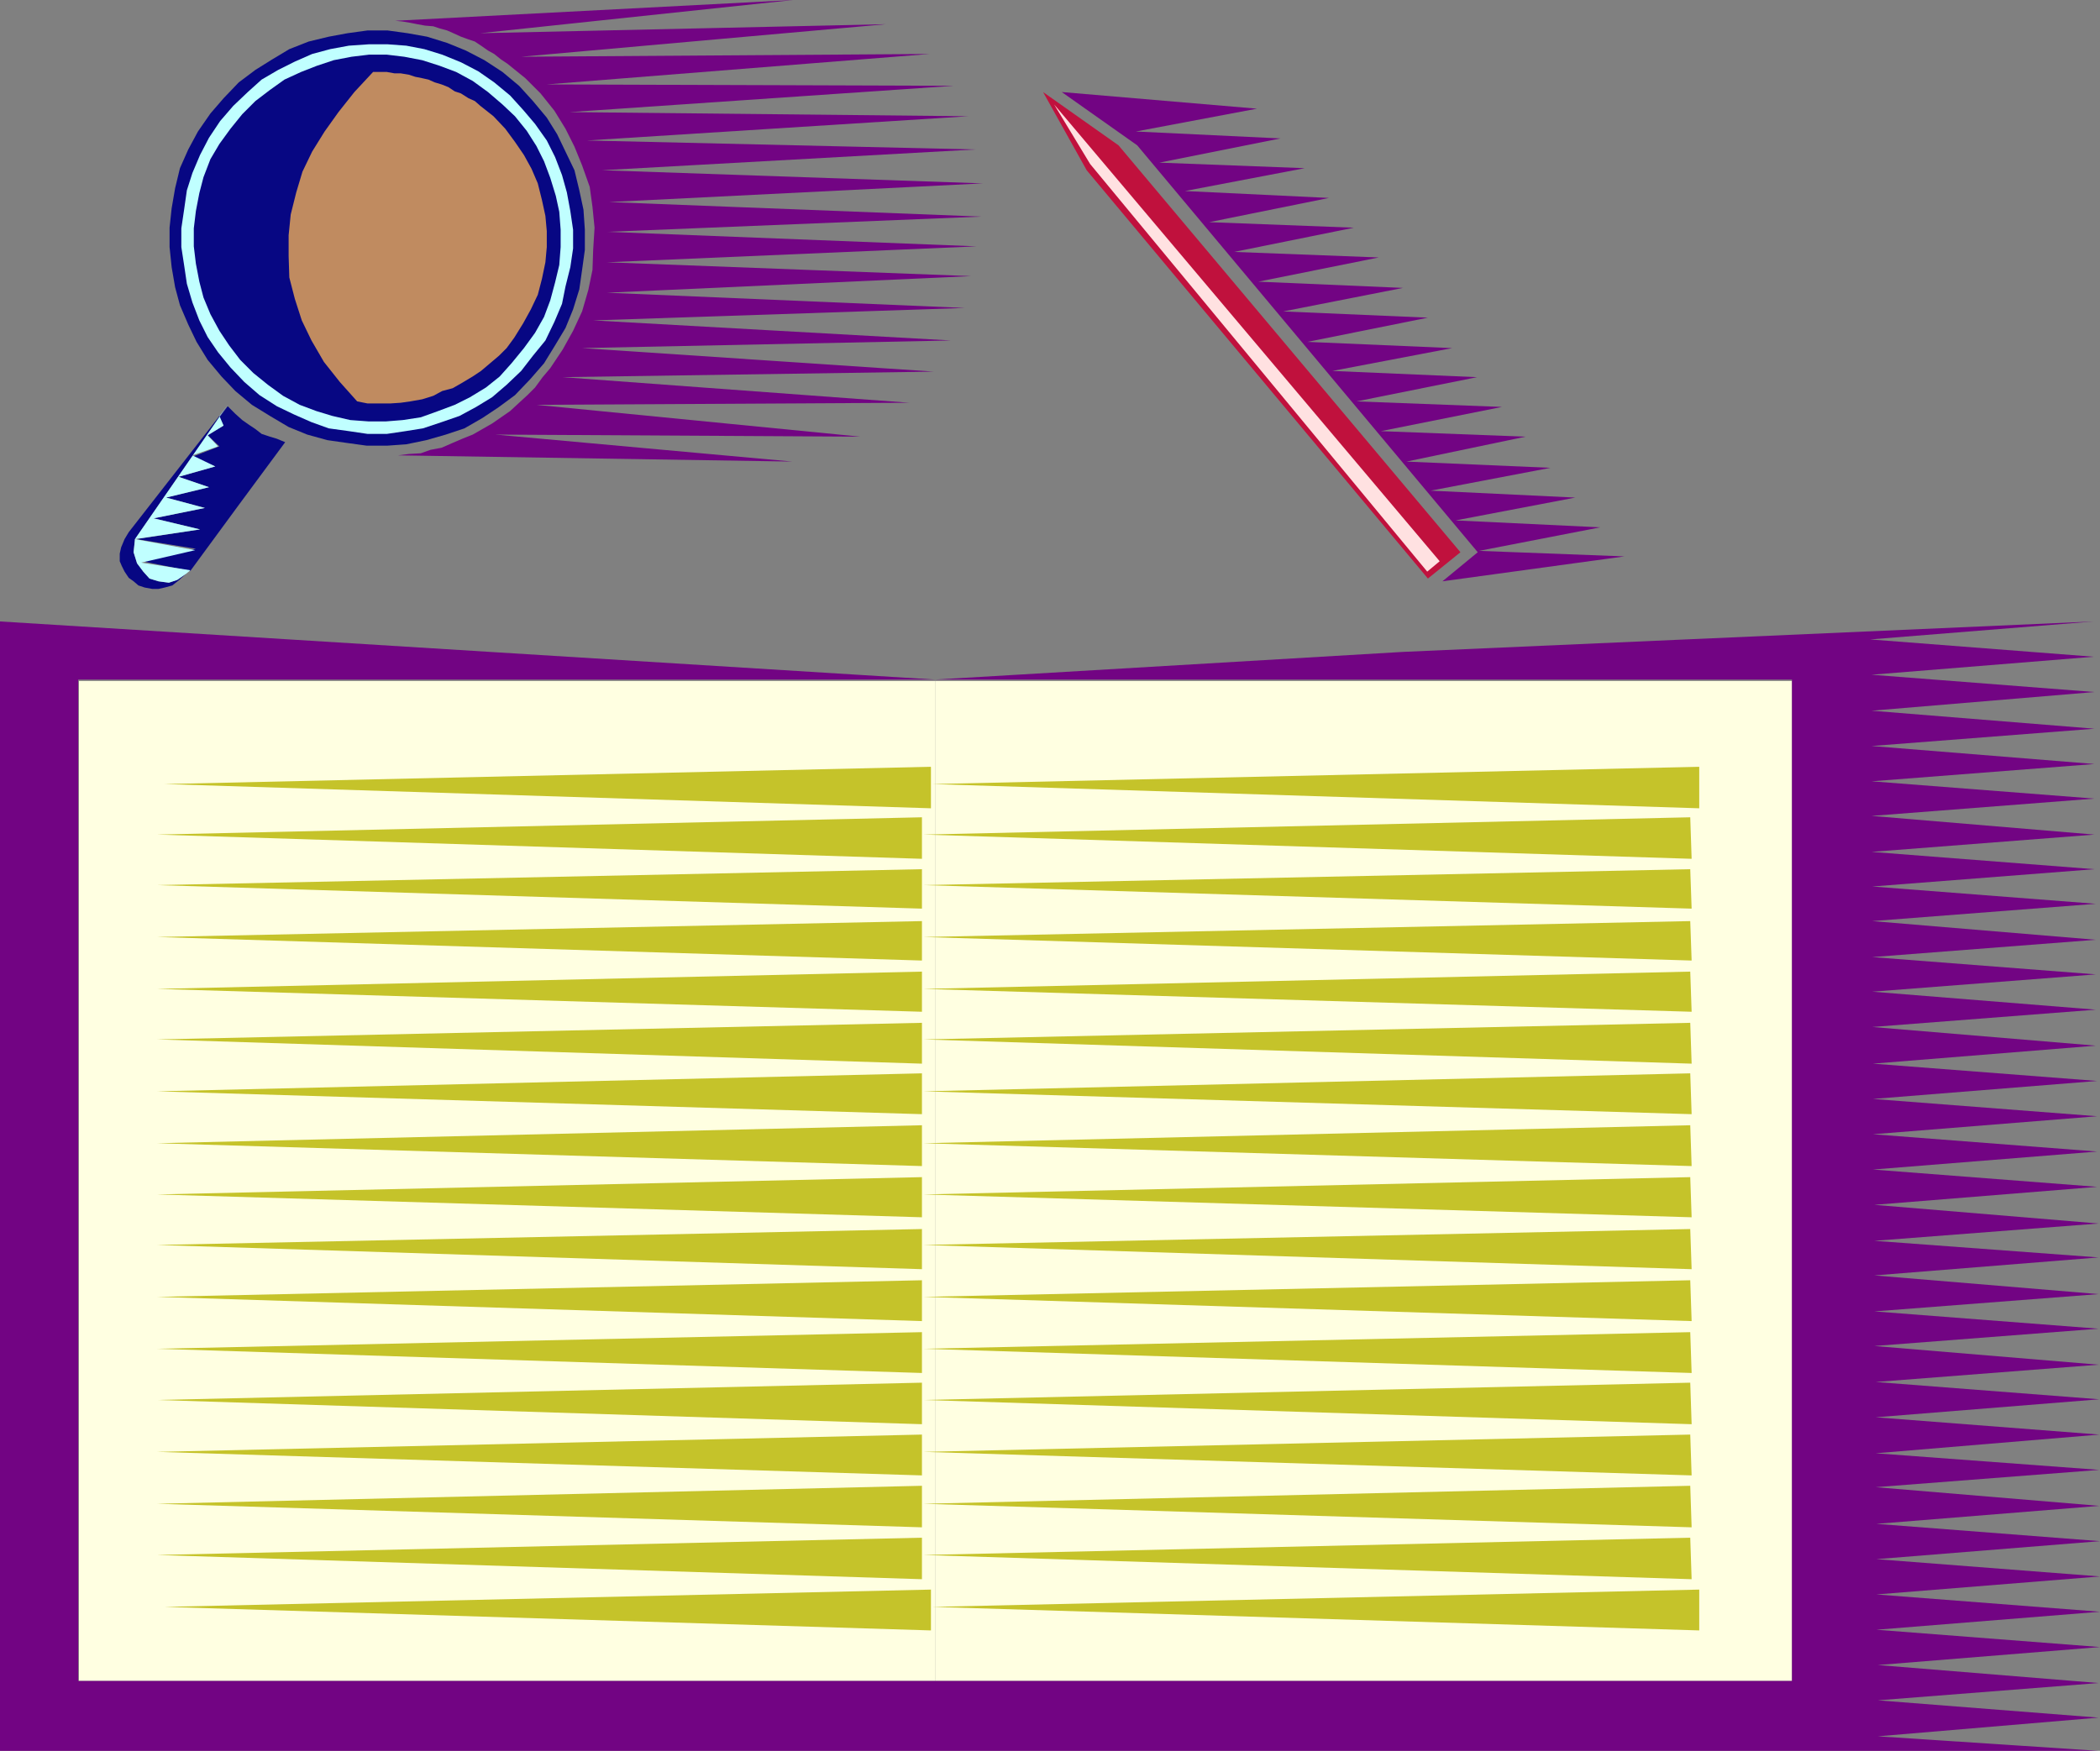 <?xml version="1.0" encoding="UTF-8" standalone="no"?>
<svg
   version="1.0"
   width="129.724mm"
   height="108.18mm"
   id="svg48"
   sodipodi:docname="Book &amp; Coffee.wmf"
   xmlns:inkscape="http://www.inkscape.org/namespaces/inkscape"
   xmlns:sodipodi="http://sodipodi.sourceforge.net/DTD/sodipodi-0.dtd"
   xmlns="http://www.w3.org/2000/svg"
   xmlns:svg="http://www.w3.org/2000/svg">
  <rect width="100%" height="100%" fill="#808080" stroke="none"/>
  <sodipodi:namedview
     id="namedview48"
     pagecolor="#ffffff"
     bordercolor="#000000"
     borderopacity="0.25"
     inkscape:showpageshadow="2"
     inkscape:pageopacity="0.0"
     inkscape:pagecheckerboard="0"
     inkscape:deskcolor="#d1d1d1"
     inkscape:document-units="mm" />
  <defs
     id="defs1">
    <pattern
       id="WMFhbasepattern"
       patternUnits="userSpaceOnUse"
       width="6"
       height="6"
       x="0"
       y="0" />
  </defs>
  <path
     style="fill:#ffffe1;fill-opacity:1;fill-rule:evenodd;stroke:none"
     d="M 418.382,159.022 H 218.321 v 233.523 h 200.061 z"
     id="path1" />
  <path
     style="fill:#ffffe1;fill-opacity:1;fill-rule:evenodd;stroke:none"
     d="M 18.422,159.022 H 218.321 V 392.546 H 18.422 Z"
     id="path2" />
  <path
     style="fill:#c5c32a;fill-opacity:1;fill-rule:evenodd;stroke:none"
     d="m 217.352,179.062 -178.891,4.04 178.891,5.656 z"
     id="path3" />
  <path
     style="fill:#c5c32a;fill-opacity:1;fill-rule:evenodd;stroke:none"
     d="m 217.352,371.213 -178.891,4.04 178.891,5.495 z"
     id="path4" />
  <path
     style="fill:#c5c32a;fill-opacity:1;fill-rule:evenodd;stroke:none"
     d="m 396.728,179.062 -179.053,4.04 179.053,5.656 z"
     id="path5" />
  <path
     style="fill:#c5c32a;fill-opacity:1;fill-rule:evenodd;stroke:none"
     d="m 215.251,190.859 -178.568,4.04 178.568,5.656 z"
     id="path6" />
  <path
     style="fill:#c5c32a;fill-opacity:1;fill-rule:evenodd;stroke:none"
     d="m 215.251,202.98 -178.568,3.717 178.568,5.495 z"
     id="path7" />
  <path
     style="fill:#c5c32a;fill-opacity:1;fill-rule:evenodd;stroke:none"
     d="m 215.251,215.1 -178.568,3.717 178.568,5.495 z"
     id="path8" />
  <path
     style="fill:#c5c32a;fill-opacity:1;fill-rule:evenodd;stroke:none"
     d="m 215.251,226.898 -178.568,4.04 178.568,5.333 z"
     id="path9" />
  <path
     style="fill:#c5c32a;fill-opacity:1;fill-rule:evenodd;stroke:none"
     d="m 215.251,238.857 -178.568,3.879 178.568,5.656 z"
     id="path10" />
  <path
     style="fill:#c5c32a;fill-opacity:1;fill-rule:evenodd;stroke:none"
     d="m 215.251,250.654 -178.568,4.202 178.568,5.333 z"
     id="path11" />
  <path
     style="fill:#c5c32a;fill-opacity:1;fill-rule:evenodd;stroke:none"
     d="m 215.251,262.775 -178.568,4.202 178.568,5.333 z"
     id="path12" />
  <path
     style="fill:#c5c32a;fill-opacity:1;fill-rule:evenodd;stroke:none"
     d="m 215.251,274.895 -178.568,4.04 178.568,5.333 z"
     id="path13" />
  <path
     style="fill:#c5c32a;fill-opacity:1;fill-rule:evenodd;stroke:none"
     d="m 215.251,287.016 -178.568,3.717 178.568,5.656 z"
     id="path14" />
  <path
     style="fill:#c5c32a;fill-opacity:1;fill-rule:evenodd;stroke:none"
     d="m 215.251,298.975 -178.568,3.879 178.568,5.656 z"
     id="path15" />
  <path
     style="fill:#c5c32a;fill-opacity:1;fill-rule:evenodd;stroke:none"
     d="m 215.251,311.095 -178.568,3.879 178.568,5.656 z"
     id="path16" />
  <path
     style="fill:#c5c32a;fill-opacity:1;fill-rule:evenodd;stroke:none"
     d="m 215.251,322.893 -178.568,4.04 178.568,5.656 z"
     id="path17" />
  <path
     style="fill:#c5c32a;fill-opacity:1;fill-rule:evenodd;stroke:none"
     d="m 215.251,335.013 -178.568,4.04 178.568,5.495 z"
     id="path18" />
  <path
     style="fill:#c5c32a;fill-opacity:1;fill-rule:evenodd;stroke:none"
     d="m 215.251,346.972 -178.568,4.202 178.568,5.495 z"
     id="path19" />
  <path
     style="fill:#c5c32a;fill-opacity:1;fill-rule:evenodd;stroke:none"
     d="m 215.251,359.093 -178.568,4.04 178.568,5.656 z"
     id="path20" />
  <path
     style="fill:#c5c32a;fill-opacity:1;fill-rule:evenodd;stroke:none"
     d="m 394.627,190.859 -179.053,4.04 179.376,5.656 z"
     id="path21" />
  <path
     style="fill:#c5c32a;fill-opacity:1;fill-rule:evenodd;stroke:none"
     d="m 394.627,202.98 -179.053,3.717 179.376,5.495 z"
     id="path22" />
  <path
     style="fill:#c5c32a;fill-opacity:1;fill-rule:evenodd;stroke:none"
     d="m 394.627,215.1 -179.053,3.717 179.376,5.495 z"
     id="path23" />
  <path
     style="fill:#c5c32a;fill-opacity:1;fill-rule:evenodd;stroke:none"
     d="m 394.627,226.898 -179.053,4.04 179.376,5.333 z"
     id="path24" />
  <path
     style="fill:#c5c32a;fill-opacity:1;fill-rule:evenodd;stroke:none"
     d="m 394.627,238.857 -179.053,3.879 179.376,5.656 z"
     id="path25" />
  <path
     style="fill:#c5c32a;fill-opacity:1;fill-rule:evenodd;stroke:none"
     d="m 394.627,250.654 -179.053,4.202 179.376,5.333 z"
     id="path26" />
  <path
     style="fill:#c5c32a;fill-opacity:1;fill-rule:evenodd;stroke:none"
     d="m 394.627,262.775 -179.053,4.202 179.376,5.333 z"
     id="path27" />
  <path
     style="fill:#c5c32a;fill-opacity:1;fill-rule:evenodd;stroke:none"
     d="m 394.627,274.895 -179.053,4.04 179.376,5.333 z"
     id="path28" />
  <path
     style="fill:#c5c32a;fill-opacity:1;fill-rule:evenodd;stroke:none"
     d="m 394.627,287.016 -179.053,3.717 179.376,5.656 z"
     id="path29" />
  <path
     style="fill:#c5c32a;fill-opacity:1;fill-rule:evenodd;stroke:none"
     d="m 394.627,298.975 -179.053,3.879 179.376,5.656 z"
     id="path30" />
  <path
     style="fill:#c5c32a;fill-opacity:1;fill-rule:evenodd;stroke:none"
     d="m 394.627,311.095 -179.053,3.879 179.376,5.656 z"
     id="path31" />
  <path
     style="fill:#c5c32a;fill-opacity:1;fill-rule:evenodd;stroke:none"
     d="m 394.627,322.893 -179.053,4.04 179.376,5.656 z"
     id="path32" />
  <path
     style="fill:#c5c32a;fill-opacity:1;fill-rule:evenodd;stroke:none"
     d="m 394.627,335.013 -179.053,4.04 179.376,5.495 z"
     id="path33" />
  <path
     style="fill:#c5c32a;fill-opacity:1;fill-rule:evenodd;stroke:none"
     d="m 394.627,346.972 -179.053,4.202 179.376,5.495 z"
     id="path34" />
  <path
     style="fill:#c5c32a;fill-opacity:1;fill-rule:evenodd;stroke:none"
     d="m 394.627,359.093 -179.053,4.04 179.376,5.656 z"
     id="path35" />
  <path
     style="fill:#c5c32a;fill-opacity:1;fill-rule:evenodd;stroke:none"
     d="m 396.728,371.213 -179.053,4.04 179.053,5.495 z"
     id="path36" />
  <path
     style="fill:#720483;fill-opacity:1;fill-rule:evenodd;stroke:none"
     d="M 418.382,392.546 V 158.699 H 218.321 l 109.241,-6.464 161.277,-7.111 -52.197,4.202 52.197,4.04 -51.874,4.202 52.035,4.04 -52.035,4.363 52.035,4.202 -52.035,4.04 52.035,4.202 -52.035,4.04 52.035,4.04 -52.035,4.04 52.035,4.363 -52.035,4.04 52.035,4.04 -51.874,4.04 52.197,4.04 -52.197,4.04 52.197,4.363 -52.197,4.04 52.197,4.04 -52.197,4.04 52.197,4.202 -52.197,4.04 52.197,4.363 -52.035,4.202 52.358,4.04 -52.358,4.202 52.358,4.04 -52.358,4.202 52.358,4.04 -52.358,4.202 52.358,4.04 -52.035,4.202 52.358,4.363 -52.358,4.04 52.358,3.879 -52.358,4.202 52.358,4.363 -52.358,4.04 52.358,4.04 -52.358,4.04 52.358,4.363 -52.035,4.04 52.197,4.04 -52.197,4.202 52.197,4.04 -52.197,4.363 52.197,3.879 -52.197,4.04 52.197,4.363 -52.035,4.202 52.197,4.04 -52.197,4.202 52.197,4.04 -52.197,4.202 52.197,4.04 -52.197,4.202 52.197,4.04 -51.874,4.202 51.55,4.202 -51.55,4.04 51.55,4.04 -51.55,4.363 51.55,3.394 H 0 V 145.124 L 218.321,158.699 H 18.261 v 233.847 z"
     id="path37" />
  <path
     style="fill:#720483;fill-opacity:1;fill-rule:evenodd;stroke:none"
     d="m 92.273,4.848 1.616,0.162 1.939,0.323 1.616,0.323 1.778,0.323 1.939,0.162 1.454,0.485 1.778,0.485 1.454,0.646 1.778,0.808 1.778,0.646 1.454,0.485 1.454,0.97 1.616,1.131 1.454,0.808 1.616,1.293 1.454,0.97 4.202,3.394 3.555,3.555 3.232,4.04 2.586,4.202 2.101,4.202 1.778,4.363 1.778,5.01 0.646,4.687 0.485,4.848 -0.323,5.171 -0.162,4.687 -0.97,4.687 -1.454,5.01 -2.101,4.525 -2.424,4.363 -2.909,4.363 -1.778,2.101 -1.778,2.424 -1.778,1.778 -1.939,1.778 -2.101,1.939 -2.101,1.454 -2.101,1.454 -2.262,1.293 -2.262,1.293 -2.424,0.97 -2.262,0.97 -2.586,1.131 -2.586,0.485 -2.262,0.808 -2.747,0.162 -2.586,0.323 92.112,1.454 -69.326,-6.303 85.163,0.485 -75.629,-7.434 87.102,-0.485 -80.962,-5.979 86.618,-1.293 -82.093,-5.495 86.133,-1.778 -83.547,-4.687 86.779,-2.909 -83.547,-3.555 85.001,-3.879 -85.001,-3.232 86.294,-3.717 -86.133,-3.394 87.264,-3.555 -86.941,-3.394 87.264,-4.363 -88.88,-3.071 87.102,-4.848 -90.657,-2.101 89.041,-5.656 -93.081,-0.97 89.688,-6.141 -95.021,-0.323 89.365,-7.111 -95.344,0.646 85.163,-7.596 -94.698,2.101 L 185.193,0 Z"
     id="path38" />
  <path
     style="fill:#070783;fill-opacity:1;fill-rule:evenodd;stroke:none"
     d="m 49.126,26.504 3.07,-3.555 3.555,-3.717 3.878,-2.909 3.878,-2.424 4.04,-2.424 4.525,-1.778 4.686,-1.131 4.363,-0.808 4.686,-0.646 h 4.686 l 4.686,0.646 4.525,0.808 4.686,1.454 4.363,1.778 4.363,2.263 4.202,2.747 3.878,3.232 3.232,3.555 3.232,3.879 2.424,3.879 1.939,4.04 2.101,4.363 1.131,4.687 0.97,4.525 0.323,4.687 v 4.687 l -0.646,4.687 -0.646,4.525 -1.454,4.687 -1.778,4.363 -2.424,4.04 -2.586,4.202 -3.232,3.717 -3.555,3.717 -3.717,2.747 -3.878,2.586 -4.202,2.424 -4.363,1.454 -4.525,1.293 -4.686,0.97 -4.525,0.323 h -4.686 l -4.686,-0.646 -4.525,-0.646 -4.686,-1.293 -4.363,-1.778 -4.363,-2.586 -4.202,-2.586 -3.878,-3.232 -3.232,-3.394 -3.232,-3.879 -2.586,-4.202 -1.939,-4.04 -1.939,-4.525 -1.131,-4.202 -0.808,-4.687 -0.485,-4.687 v -4.525 l 0.485,-4.525 0.808,-4.687 1.131,-4.687 1.939,-4.363 2.262,-4.202 z"
     id="path39" />
  <path
     style="fill:#c0ffff;fill-opacity:1;fill-rule:evenodd;stroke:none"
     d="m 51.389,28.281 3.07,-3.555 3.394,-3.232 3.232,-2.909 3.878,-2.263 3.878,-1.939 4.04,-1.778 4.202,-1.131 4.363,-0.808 4.686,-0.323 h 4.363 l 4.363,0.323 4.202,0.808 4.202,1.293 4.363,1.778 4.04,2.101 3.717,2.586 3.717,3.071 3.07,3.394 2.747,3.232 2.747,3.879 1.939,3.879 1.616,4.202 1.131,4.04 0.808,4.363 0.646,4.363 v 4.363 l -0.646,4.363 -1.131,4.525 -0.808,4.04 -1.778,4.202 -2.101,4.363 -2.909,3.555 -2.747,3.555 -3.394,3.232 -3.394,2.909 -3.717,2.263 -3.878,2.101 -4.202,1.454 -4.363,1.454 -4.04,0.646 -4.363,0.646 h -4.525 l -4.363,-0.646 -4.686,-0.646 -4.04,-1.454 -4.04,-1.778 -4.04,-1.939 -4.04,-2.586 -3.555,-3.071 -3.232,-3.394 -2.909,-3.555 -2.424,-3.555 -1.939,-3.879 -1.616,-4.202 -1.293,-4.363 -0.646,-4.363 -0.646,-4.202 v -4.363 l 0.646,-4.363 0.646,-4.525 1.293,-4.04 1.778,-4.202 2.101,-4.04 z"
     id="path40" />
  <path
     style="fill:#070783;fill-opacity:1;fill-rule:evenodd;stroke:none"
     d="m 53.813,30.059 2.747,-3.394 3.07,-3.071 3.394,-2.586 3.394,-2.424 3.878,-1.778 3.717,-1.454 3.878,-1.293 4.202,-0.808 4.04,-0.485 h 4.202 l 4.04,0.485 4.202,0.808 4.04,1.293 3.878,1.454 3.878,2.101 3.555,2.586 3.394,2.909 2.909,2.747 2.747,3.394 2.262,3.555 1.778,3.555 1.454,3.879 1.293,4.202 0.808,3.717 0.323,4.202 v 4.04 l -0.323,4.202 -0.97,4.04 -1.131,4.202 -1.454,3.879 -2.101,3.717 -2.586,3.555 -2.909,3.555 -2.747,3.071 -3.232,2.586 -3.717,2.263 -3.555,1.778 -3.878,1.454 -4.04,1.454 -4.202,0.646 -4.04,0.323 h -3.878 l -4.363,-0.323 -4.202,-0.97 -3.717,-1.131 -3.878,-1.454 -3.878,-2.101 -3.555,-2.586 -3.394,-2.747 -3.07,-3.071 -2.586,-3.394 -2.262,-3.394 -2.101,-3.879 -1.616,-3.879 -0.97,-3.717 -0.808,-4.202 -0.485,-4.04 v -4.202 l 0.485,-4.04 0.808,-4.202 0.97,-3.717 1.616,-4.202 2.101,-3.555 z"
     id="path41" />
  <path
     style="fill:#c08b60;fill-opacity:1;fill-rule:evenodd;stroke:none"
     d="m 87.102,16.807 h 1.616 1.616 l 1.778,0.323 h 1.454 l 1.939,0.323 1.454,0.485 1.616,0.323 1.454,0.323 1.454,0.646 1.616,0.485 1.616,0.646 1.454,0.97 1.454,0.485 1.778,1.131 1.454,0.646 1.293,1.131 3.07,2.424 2.747,2.909 2.262,3.071 2.101,3.071 1.778,3.232 1.454,3.394 0.97,3.879 0.808,3.717 0.323,3.555 v 3.717 l -0.323,3.555 -0.808,3.879 -0.97,3.717 -1.616,3.394 -1.778,3.232 -2.101,3.394 -1.778,2.424 -1.778,1.778 -2.101,1.778 -2.101,1.778 -1.939,1.293 -2.424,1.454 -2.262,1.293 -2.424,0.646 -2.101,1.131 -2.586,0.808 -2.747,0.485 -2.262,0.323 -2.424,0.162 H 88.557 85.81 l -2.424,-0.485 -4.04,-4.525 -3.717,-4.687 -2.909,-5.01 -2.262,-4.687 -1.616,-5.01 -1.293,-5.01 -0.162,-5.01 V 54.947 l 0.485,-4.848 1.293,-5.171 1.454,-4.848 2.262,-4.687 2.909,-4.687 3.232,-4.525 3.717,-4.687 z"
     id="path42" />
  <path
     style="fill:#070783;fill-opacity:1;fill-rule:evenodd;stroke:none"
     d="m 53.166,94.864 1.778,1.778 1.616,1.454 1.616,1.131 1.454,0.97 1.454,1.131 1.939,0.646 1.616,0.485 1.939,0.808 -10.989,14.868 -11.15,15.191 -11.312,-2.263 12.605,-2.909 -13.898,-2.263 14.867,-2.263 -10.827,-2.586 11.958,-2.424 -9.05,-2.424 10.019,-2.424 -7.11,-2.424 8.565,-2.424 -5.333,-2.263 6.302,-2.424 -2.747,-2.586 3.717,-2.263 -0.97,-1.939 z"
     id="path43" />
  <path
     style="fill:#070783;fill-opacity:1;fill-rule:evenodd;stroke:none"
     d="m 43.47,133.973 -2.101,1.454 -1.939,0.646 -2.424,-0.323 -2.101,-0.646 -1.454,-1.616 -1.454,-1.939 -0.808,-2.586 0.323,-3.071 21.493,-31.029 -22.947,29.413 -0.97,1.616 -0.808,1.939 -0.323,1.454 v 1.778 l 0.485,1.131 0.646,1.293 0.97,1.454 1.131,0.808 1.131,0.97 1.454,0.485 1.778,0.323 h 1.454 l 1.454,-0.323 1.778,-0.485 1.616,-1.293 z"
     id="path44" />
  <path
     style="fill:#c0ffff;fill-opacity:1;fill-rule:evenodd;stroke:none"
     d="m 53.166,94.541 -1.939,2.586 0.97,2.263 -3.717,2.263 2.424,2.586 -5.979,2.101 5.333,2.586 -8.565,2.424 7.11,2.424 -10.019,2.424 9.05,2.424 -11.958,2.424 10.827,2.586 -15.19,2.263 14.059,2.586 -12.605,2.909 11.474,1.778 -0.97,0.808 -2.101,1.454 -1.939,0.646 -2.424,-0.323 -2.101,-0.646 -1.454,-1.616 -1.454,-1.939 -0.808,-2.586 0.323,-3.071 z"
     id="path45" />
  <path
     style="fill:#c0113d;fill-opacity:1;fill-rule:evenodd;stroke:none"
     d="m 253.712,39.756 -10.181,-18.262 17.614,12.444 79.83,95.025 -7.595,6.141 z"
     id="path46" />
  <path
     style="fill:#720483;fill-opacity:1;fill-rule:evenodd;stroke:none"
     d="m 247.894,21.494 17.614,12.444 79.507,95.025 -8.242,6.788 42.501,-5.818 -33.936,-1.293 28.28,-5.495 -33.774,-1.616 27.957,-5.333 -33.774,-1.616 27.957,-5.333 -33.613,-1.454 27.795,-5.818 -33.774,-1.293 28.28,-5.656 -33.936,-1.293 28.118,-5.656 -33.774,-1.454 27.957,-5.333 -33.774,-1.454 28.118,-5.656 -33.774,-1.454 27.957,-5.495 -33.774,-1.454 28.118,-5.656 -33.774,-1.293 27.957,-5.656 -33.774,-1.293 27.957,-5.656 -33.613,-1.616 27.957,-5.333 -33.936,-1.293 28.28,-5.656 -33.774,-1.616 28.28,-5.333 z"
     id="path47" />
  <path
     style="fill:#ffe1e1;fill-opacity:1;fill-rule:evenodd;stroke:none"
     d="m 254.52,38.301 -8.403,-13.898 90.011,106.661 -2.909,2.424 z"
     id="path48" />
</svg>

